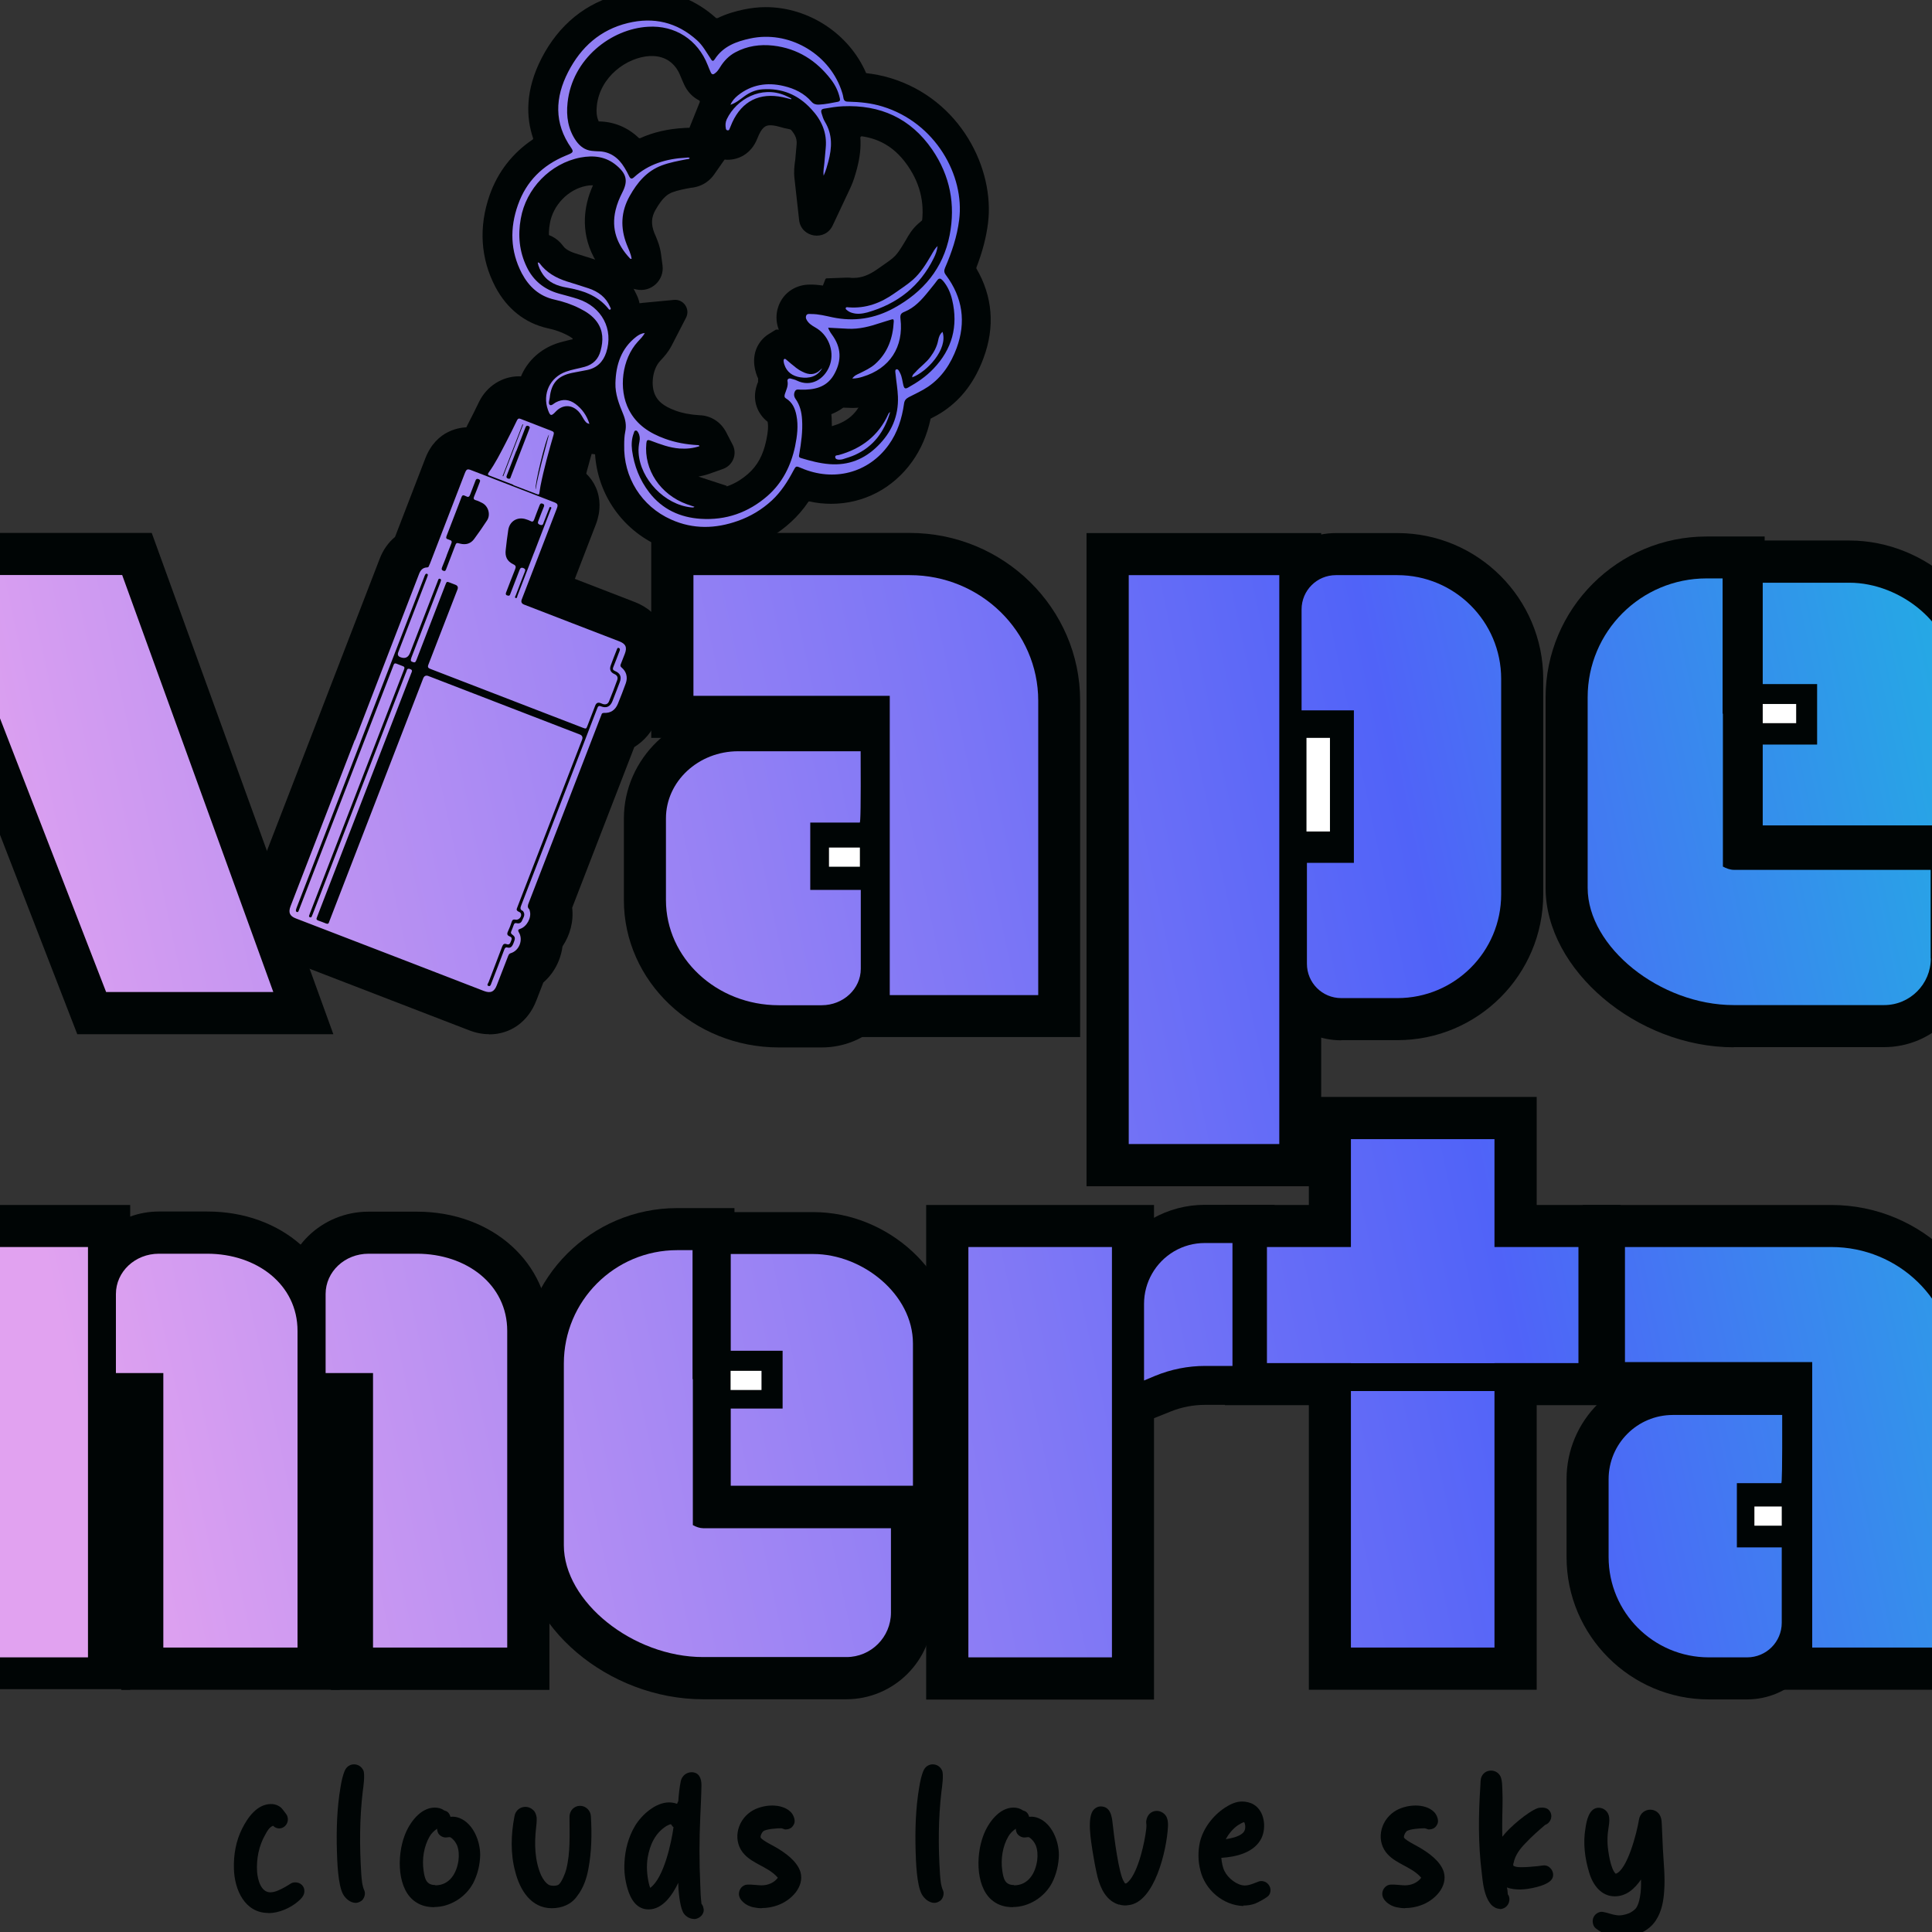 <?xml version="1.0" encoding="UTF-8"?>
<svg xmlns="http://www.w3.org/2000/svg" xmlns:xlink="http://www.w3.org/1999/xlink" id="Layer_1" data-name="Layer 1" viewBox="100 50 130 130">
  <rect x="100" y="50" width="130" height="130" fill="#333333" stroke="none"/>
  <defs>
    <style> .cls-1 { fill: url(#linear-gradient-2); } .cls-2 { fill: #000505; } .cls-3 { fill: #fff; } .cls-4 { fill: url(#linear-gradient-17); } .cls-5 { fill: url(#linear-gradient-15); } .cls-6 { fill: url(#linear-gradient-18); } .cls-7 { fill: url(#linear-gradient-28); } .cls-8 { fill: url(#linear-gradient-14); } .cls-9 { fill: url(#linear-gradient-20); } .cls-10 { fill: url(#linear-gradient-6); } .cls-11 { fill: url(#linear-gradient-11); } .cls-12 { fill: url(#linear-gradient-10); } .cls-13 { fill: url(#linear-gradient-16); } .cls-14 { fill: url(#linear-gradient-21); } .cls-15 { fill: url(#linear-gradient-25); } .cls-16 { fill: url(#linear-gradient-5); } .cls-17 { fill: url(#linear-gradient-7); } .cls-18 { fill: url(#linear-gradient-24); } .cls-19 { fill: url(#linear-gradient-9); } .cls-20 { fill: url(#linear-gradient-22); } .cls-21 { fill: url(#linear-gradient-3); } .cls-22 { fill: url(#linear-gradient); } .cls-23 { fill: url(#linear-gradient-27); } .cls-24 { fill: url(#linear-gradient-23); } .cls-25 { fill: url(#linear-gradient-19); } .cls-26 { fill: url(#linear-gradient-4); } .cls-27 { fill: url(#linear-gradient-8); } .cls-28 { fill: url(#linear-gradient-12); } .cls-29 { fill: url(#linear-gradient-13); } .cls-30 { fill: url(#linear-gradient-26); } </style>
    <linearGradient id="linear-gradient" x1="97.05" y1="106.6" x2="230.95" y2="78.31" gradientUnits="userSpaceOnUse">
      <stop offset="0" stop-color="#e1a2f0"></stop>
      <stop offset=".7" stop-color="#5063f8"></stop>
      <stop offset="1" stop-color="#21afe3"></stop>
    </linearGradient>
    <linearGradient id="linear-gradient-2" x1="93.46" y1="89.61" x2="227.36" y2="61.32" xlink:href="#linear-gradient"></linearGradient>
    <linearGradient id="linear-gradient-3" x1="91.4" y1="79.84" x2="225.29" y2="51.55" xlink:href="#linear-gradient"></linearGradient>
    <linearGradient id="linear-gradient-4" x1="92.12" y1="83.28" x2="226.02" y2="54.99" xlink:href="#linear-gradient"></linearGradient>
    <linearGradient id="linear-gradient-5" x1="91.28" y1="79.27" x2="225.17" y2="50.97" xlink:href="#linear-gradient"></linearGradient>
    <linearGradient id="linear-gradient-6" x1="89.39" y1="70.33" x2="223.28" y2="42.03" xlink:href="#linear-gradient"></linearGradient>
    <linearGradient id="linear-gradient-7" x1="93.03" y1="87.58" x2="226.93" y2="59.28" xlink:href="#linear-gradient"></linearGradient>
    <linearGradient id="linear-gradient-8" x1="94.15" y1="92.86" x2="228.04" y2="64.57" xlink:href="#linear-gradient"></linearGradient>
    <linearGradient id="linear-gradient-9" x1="93.22" y1="88.48" x2="227.12" y2="60.18" xlink:href="#linear-gradient"></linearGradient>
    <linearGradient id="linear-gradient-10" x1="96.71" y1="104.97" x2="230.6" y2="76.67" xlink:href="#linear-gradient"></linearGradient>
    <linearGradient id="linear-gradient-11" x1="101.66" y1="128.4" x2="235.55" y2="100.11" xlink:href="#linear-gradient"></linearGradient>
    <linearGradient id="linear-gradient-12" x1="100.66" y1="123.66" x2="234.55" y2="95.36" xlink:href="#linear-gradient"></linearGradient>
    <linearGradient id="linear-gradient-13" x1="100.89" y1="124.77" x2="234.79" y2="96.48" xlink:href="#linear-gradient"></linearGradient>
    <linearGradient id="linear-gradient-14" x1="98.91" y1="115.37" x2="232.78" y2="87.08" xlink:href="#linear-gradient"></linearGradient>
    <linearGradient id="linear-gradient-15" x1="98.04" y1="120.58" x2="237.56" y2="91.09" xlink:href="#linear-gradient"></linearGradient>
    <linearGradient id="linear-gradient-16" x1="106.12" y1="149.53" x2="240.02" y2="121.23" xlink:href="#linear-gradient"></linearGradient>
    <linearGradient id="linear-gradient-17" x1="106.73" y1="152.38" x2="240.62" y2="124.09" xlink:href="#linear-gradient"></linearGradient>
    <linearGradient id="linear-gradient-18" x1="107.7" y1="156.97" x2="241.59" y2="128.68" xlink:href="#linear-gradient"></linearGradient>
    <linearGradient id="linear-gradient-19" x1="106.74" y1="152.44" x2="240.63" y2="124.15" xlink:href="#linear-gradient"></linearGradient>
    <linearGradient id="linear-gradient-20" x1="107.58" y1="156.44" x2="241.48" y2="128.15" xlink:href="#linear-gradient"></linearGradient>
    <linearGradient id="linear-gradient-21" x1="106.85" y1="152.97" x2="240.74" y2="124.67" xlink:href="#linear-gradient"></linearGradient>
    <linearGradient id="linear-gradient-22" x1="110.5" y1="170.24" x2="244.4" y2="141.95" xlink:href="#linear-gradient"></linearGradient>
    <linearGradient id="linear-gradient-23" x1="108.49" y1="160.71" x2="242.38" y2="132.41" xlink:href="#linear-gradient"></linearGradient>
    <linearGradient id="linear-gradient-24" x1="105.54" y1="146.77" x2="239.44" y2="118.48" xlink:href="#linear-gradient"></linearGradient>
    <linearGradient id="linear-gradient-25" x1="110.57" y1="170.59" x2="244.47" y2="142.3" xlink:href="#linear-gradient"></linearGradient>
    <linearGradient id="linear-gradient-26" x1="107.32" y1="176.11" x2="247.08" y2="146.57" xlink:href="#linear-gradient"></linearGradient>
    <linearGradient id="linear-gradient-27" x1="107.12" y1="153.56" x2="241.02" y2="125.26" xlink:href="#linear-gradient"></linearGradient>
    <linearGradient id="linear-gradient-28" x1="100.38" y1="122.34" x2="234.27" y2="94.05" xlink:href="#linear-gradient"></linearGradient>
  </defs>
  <g>
    <path class="cls-2" d="M132.92,119.59c-.45,0-.91-.09-1.37-.27l-12.65-4.88c-1.87-.73-2.71-2.61-1.98-4.49,0,0,7.55-19.54,8.62-22.33,.23-.61,.59-1.12,1.04-1.49l2.04-5.29c.75-1.94,2.39-2.09,2.88-2.09,.54,0,.98,.14,1.26,.25l5.51,2.13c1.75,.68,2.5,2.38,1.83,4.14l-1.42,3.68,4.01,1.55c1.75,.67,2.59,2.29,2.16,4.03,.24,.77,.22,1.61-.07,2.42-.18,.51-.38,1.01-.58,1.51-.32,.78-.86,1.4-1.52,1.81l-4.18,10.81c.11,.91-.14,1.84-.65,2.6-.04,.31-.12,.62-.23,.91-.23,.6-.6,1.12-1.06,1.52l-.47,1.21c-.55,1.43-1.74,2.28-3.17,2.28h0Z"></path>
    <path class="cls-2" d="M136.23,86.1c-.57,0-.99-.16-1.21-.25l-3.07-1.18c-1.23-.47-1.67-1.41-1.83-1.92-.26-.88-.1-1.82,.45-2.59,.29-.4,.55-.91,.83-1.45l.1-.2c.26-.49,.5-.99,.74-1.48,.52-1.05,1.55-1.71,2.69-1.71,.39,0,.78,.08,1.15,.23,.67,.26,1.36,.53,2.04,.79,1.51,.57,2.29,2.12,1.84,3.68-.32,1.11-.62,2.16-.83,3.21-.01,.05-.02,.1-.02,.15-.22,1.87-1.66,2.72-2.9,2.72h0Z"></path>
    <polygon class="cls-2" points="105.2 119.59 92.13 85.86 110.21 85.86 122.43 119.59 105.2 119.59"></polygon>
    <path class="cls-2" d="M216.66,120.47c-6.51,0-12.66-5.21-12.66-10.72v-12.82c0-5.97,4.86-10.83,10.83-10.83h3.91v9.1l.02,2.83v7.67h13.98v8.79c0,3.29-2.68,5.97-5.97,5.97h-10.12Z"></path>
    <path class="cls-2" d="M215.77,108.38v-22.01h8.67c5.25,0,9.86,4.27,9.86,9.14v12.86h-18.52Z"></path>
    <rect class="cls-2" x="173.11" y="85.87" width="15.79" height="43.95"></rect>
    <path class="cls-2" d="M157.03,119.79v-20.14h-13.21v-13.79h17.39c6.32,0,11.47,5.06,11.47,11.28v22.64h-15.65Z"></path>
    <path class="cls-2" d="M152.41,120.48c-5.75,0-10.43-4.45-10.43-9.91v-5.49c0-4.06,3.45-7.36,7.69-7.36h10.45v2.82c.02,1.92,.02,3.14,0,3.88,0,.54-.03,1.73-.61,2.63h1.25v8.15c0,2.91-2.45,5.28-5.46,5.28h-2.89Z"></path>
    <path class="cls-2" d="M122.87,139.55v24.15h-14.71v-18.47h-3.19v-8.16c0-2.4,1.58-4.45,3.79-5.21,.6-.22,1.26-.34,1.94-.34h3.25c2.5,0,4.69,.83,6.28,2.23,1.65,1.43,2.64,3.47,2.64,5.8Z"></path>
    <path class="cls-2" d="M122.27,163.7v-18.47h-3.19v-8.15c0-3.06,2.57-5.55,5.72-5.55h3.25c5.08,0,8.92,3.45,8.92,8.03v24.15h-14.71Z"></path>
    <path class="cls-2" d="M147.31,164.34c-6.39,0-12.21-4.94-12.21-10.36v-12.23c0-5.77,4.69-10.46,10.46-10.46h3.86v8.68l.02,2.83v7.19h13.33v8.52c0,3.21-2.61,5.83-5.83,5.83h-9.65Z"></path>
    <path class="cls-2" d="M146.33,152.81v-21.25h8.4c5.08,0,9.53,4.14,9.53,8.85v12.4h-17.93Z"></path>
    <polygon class="cls-2" points="182.42 144.55 182.42 131.08 188.07 131.08 188.07 123.81 203.4 123.81 203.4 131.08 209.05 131.08 209.05 144.55 182.42 144.55"></polygon>
    <rect class="cls-2" x="188.07" y="140.77" width="15.33" height="22.93"></rect>
    <rect class="cls-2" x="162.32" y="131.08" width="15.33" height="33.28"></rect>
    <polygon class="cls-2" points="108.76 131.08 108.76 163.7 108.16 163.7 108.16 163.66 93.43 163.66 93.43 131.08 108.76 131.08"></polygon>
    <path class="cls-2" d="M219.1,163.7v-19.21h-12.6v-13.41h16.72c6.1,0,11.07,4.89,11.07,10.89v21.73h-15.19Z"></path>
    <path class="cls-2" d="M214.99,164.35c-5.28,0-9.58-4.3-9.58-9.58v-5.24c0-3.94,3.21-7.15,7.15-7.15h9.6v2.82c.02,1.83,.02,3,0,3.7-.02,.99-.18,1.78-.5,2.38h1.06v7.9c0,2.85-2.32,5.17-5.17,5.17h-2.57Z"></path>
    <path class="cls-2" d="M174.14,137.76c0-2.36,1.31-4.57,3.42-5.77,1.06-.6,2.27-.92,3.5-.92h4.7v13.46h-4.68c-.79,0-1.56,.15-2.29,.44l-4.66,1.86v-9.07Z"></path>
    <path class="cls-2" d="M190.25,120c-2.84,0-5.15-2.31-5.15-5.15v-9.62h3.16v-4.59h-3.52v-9.62c0-2.84,2.31-5.15,5.15-5.15h4.14c5.41,0,9.81,4.4,9.81,9.81v14.5c0,5.41-4.4,9.81-9.81,9.81h-3.78Z"></path>
    <g>
      <path class="cls-2" d="M147.44,87.41c-1.06,0-2.1-.22-3.08-.66-2.5-1.11-4.14-3.49-4.32-6.18l-.66-.09c-.56-.08-1.05-.33-1.44-.76-.24,.11-.52,.18-.85,.18-.56,0-1.58-.21-2.1-1.66-.36-1.02-.32-2.1,.13-3.06,.45-.96,1.26-1.68,2.28-2.05,.32-.11,.65-.19,.98-.27,.05-.01,.1-.02,.15-.03,0-.03,0-.05,0-.05-.03-.02-.14-.12-.42-.26-.36-.18-.77-.33-1.25-.43-1.53-.34-2.75-1.31-3.53-2.79-1-1.91-1.13-4.04-.38-6.18,.55-1.56,1.54-2.82,2.89-3.73,.03-.02,.04-.06,.03-.09-.48-1.42-.53-3.24,.57-5.38,1.16-2.26,3-3.75,5.31-4.31,.61-.15,1.22-.22,1.81-.22,1.72,0,3.27,.61,4.63,1.83h.09c.62-.3,1.24-.47,1.76-.58,.48-.1,.98-.16,1.48-.16,2.9,0,5.62,1.8,6.76,4.44,.51,.06,1.08,.16,1.66,.34,4.68,1.43,7,6.09,6.54,9.76-.12,.95-.37,1.92-.78,2.98,0,.02,0,.05,0,.07,1.09,1.86,1.26,3.93,.48,6.02-.58,1.57-1.45,2.73-2.66,3.56-.31,.21-.62,.38-.9,.52-.24,1.11-.65,2.06-1.25,2.9-1.29,1.8-3.27,2.83-5.44,2.83-.49,0-.98-.05-1.46-.16-.03,0-.07,0-.08,.03-.35,.52-.72,.94-1.14,1.33-.85,.79-1.86,1.4-2.98,1.79-.97,.34-1.94,.52-2.87,.52Zm1.43-4.69s.04,0,.06,0c.5-.17,.96-.45,1.4-.83,.63-.55,1.02-1.26,1.23-2.26,.12-.56,.15-.94,.09-1.25-.64-.5-1.08-1.4-.72-2.47,.02-.07,.05-.14,.08-.21-.02-.52,.15-1.02,.48-1.43,.41-.49,1.01-.78,1.66-.78h.3c-.2-.14-.42-.33-.62-.58-.88-1.1-.55-2.13-.36-2.52,.36-.76,1.13-1.24,2.01-1.24h.18c.63,.02,1.18,.14,1.67,.24l.11,.02c.29,.06,.58,.09,.86,.09,.65,0,1.27-.17,1.9-.52,1.58-.87,2.46-2,2.76-3.56,.31-1.56,.02-2.95-.86-4.24-.8-1.17-1.8-1.82-3.11-2.01-.05,0-.1,.04-.1,.09,.05,.65-.03,1.35-.23,2.1-.11,.4-.22,.81-.44,1.28l-1.19,2.53c-.51,1.09-2.13,.82-2.26-.37l-.31-2.78c-.06-.49,0-.88,.03-1.13l.02-.13,.09-1.02c.03-.33-.03-.64-.45-1.09-.45-.49-.9-.7-1.49-.7-.06,0-.13,0-.2,0-.02,0-.07,0-.18,.09-.39,.29-.84,.63-1.46,.85l-1.67,.58,.91,.83-1,1.43c-.21,.31-.7,.83-1.59,.91-.45,.08-.88,.17-1.23,.3-.29,.11-.65,.33-1.13,1.18-.29,.5-.31,.97-.08,1.56l.07,.16c.13,.31,.31,.73,.38,1.27l.1,.75c.13,1-.77,1.83-1.75,1.62l-.69-.15c-.56-.09-.94-.37-1.15-.59-1.78-1.89-1.79-3.81-1.49-5.1,.09-.39,.22-.77,.4-1.17-.03,0-.06,0-.1,0-.1,0-.22,.01-.36,.04-1.2,.23-2.23,1.29-2.44,2.52-.14,.77-.06,1.42,.23,2.04,.19,.39,.46,.62,.91,.74l.37,.1c.34,.09,.67,.19,1.01,.29,1.32,.43,2.32,1.3,2.89,2.38,.24-.1,.51-.17,.83-.2l2.11-.2c.65-.06,1.11,.62,.81,1.2l-.97,1.88c-.24,.46-.53,.77-.72,.97l-.07,.08c-.5,.55-.64,1.66-.29,2.33,.16,.3,.44,.66,1.34,.99,.46,.17,.98,.27,1.61,.31,.77,.02,1.44,.45,1.8,1.14l.44,.85c.32,.62,.02,1.38-.64,1.62l-.9,.32c-.25,.09-.5,.15-.76,.2,.07,.02,1.66,.55,1.9,.62Zm7.29-3.46c.58,0,1.05-.2,1.51-.66,.41-.41,.64-.82,.73-1.29-.29,.08-.62,.14-1.01,.14l-.65-.02c-.23,.17-.5,.32-.8,.44,0,.08,.02,.17,.02,.26,.02,.39,.02,.76,0,1.12,0,0,.15,0,.21,0Zm-15.85-21.09c1.02,.02,1.94,.41,2.67,1.11,.02,.02,.06,.03,.09,.02,.88-.4,1.87-.63,2.99-.69,.02,0,.13-.01,.23-.01,.03,0,.06,0,.1,0l.7-1.74s0-.08-.04-.1c-.44-.22-.8-.59-1.02-1.08-.09-.19-.17-.39-.25-.58-.34-.86-1.02-1.33-1.91-1.33h-.15c-1.55,.09-3.35,1.39-3.56,3.34-.06,.55,.03,.87,.14,1.08Z"></path>
      <path class="cls-2" d="M157.77,73.09c-.36,0-.71-.05-1.04-.16-.38-.12-.69-.29-.97-.52-.86-.63-.98-1.68-.69-2.42l.47-1.21s.04-.05,.08-.05l1.38-.05c.1,0,.2,0,.31,.02,.05,0,.09,0,.13,0,.53,0,1.03-.19,1.6-.59l.37-.26c.26-.18,.51-.35,.7-.52,.3-.26,.54-.67,.84-1.17,.19-.34,.43-.76,.86-1.13l3.62-3.1c.06-.05,.15,0,.14,.07l-.49,4.74c-.05,.5-.2,.97-.45,1.5-1.17,2.38-3.09,3.95-5.71,4.68-.4,.11-.77,.17-1.14,.17Z"></path>
      <path class="cls-2" d="M141.03,72.84c-.38,0-1.09-.11-1.66-.83-.23-.28-.59-.51-1.58-.68-.49-.08-1.97-.34-2.92-1.75-.34-.51-.55-1.02-.65-1.57l-.29-1.72s.02-.09,.06-.1l1.93-.5h.29c.67,0,1.28,.31,1.68,.86,.1,.14,.3,.33,.83,.5l.57,.18c.32,.1,.65,.2,.97,.31,1.51,.53,2.23,1.52,2.57,2.28,.56,1.12,.07,2.2-.72,2.7l-.49,.31h-.61Z"></path>
      <path class="cls-2" d="M148.89,60.75c-.98-.08-1.83-.78-2.01-1.75-.12-.64-.04-1.27,.22-1.82,.86-1.81,2.67-2.97,4.6-2.97,.65,0,1.29,.13,1.89,.39,.12,.05,.25,.11,.38,.18l1.69,.8s.06,.07,.04,.11l-1.19,3.24s-.06,.06-.1,.05l-1.68-.37-.21-.06c-.09-.02-.18-.05-.27-.07-.14-.03-.28-.05-.39-.05-.21,0-.5,0-.79,.63-.04,.09-.08,.19-.12,.28-.42,1.05-1.29,1.41-1.98,1.41h-.09Z"></path>
      <path class="cls-2" d="M154.18,77.4c-.2,0-.41-.02-.62-.05-1.32-.2-2.3-1.02-2.69-2.25-.05-.17-.09-.34-.11-.51-.13-1.05,.42-1.78,.98-2.12l.47-.29h.59c.37-.01,.92,.09,1.44,.57l.15,.12c.13,.11,.25,.22,.38,.32,.04,.03,.08,.05,.11,.07-.01,0-.13-.06-.33-.06-.16,0-.3,.03-.43,.08l2.83,2.48s.04,.08,.02,.12c-.62,.98-1.61,1.52-2.79,1.52Z"></path>
      <path class="cls-2" d="M156.47,82.91c-1.19,0-2.14-.84-2.24-1.98-.09-.94,.5-2.04,1.77-2.26,.98-.29,1.59-.79,1.97-1.63l.06-.14,.12-.2c.23-.31,.41-.45,.48-.51l4.6-3.55c.07-.05,.16,.01,.13,.09l-1.56,5.54c-.58,1.98-1.74,3.38-3.46,4.15-.26,.12-.54,.21-.82,.3l-.19,.06c-.27,.09-.56,.13-.85,.13h-.02Z"></path>
      <path class="cls-2" d="M159.4,75.51c-.03-.47,.08-1.17,.73-1.81,.14-.16,.33-.34,.53-.52,.14-.13,.29-.26,.34-.34,.1-.14,.16-.25,.17-.33,.05-.27,.22-1.12,1.03-1.74l2.11-1.63s.11-.02,.13,.04l.85,2.53c.79,2.38-1.39,4.88-3.24,5.55l-2.39,.87c-.05,.02-.11-.02-.11-.08l-.15-2.55Z"></path>
    </g>
  </g>
  <g>
    <g>
      <path class="cls-22" d="M123.89,99.79c1.44-3.72,2.87-7.43,4.3-11.15,.1-.27,.25-.45,.55-.46,.06,0,.1-.03,.12-.09,.02-.05,.04-.11,.07-.16,.78-2.02,1.56-4.05,2.34-6.07,.12-.3,.17-.33,.47-.21,1.84,.71,3.67,1.42,5.51,2.13,.29,.11,.32,.18,.2,.48-.78,2.02-1.56,4.05-2.34,6.07q-.1,.25,.15,.35c2.13,.82,4.26,1.65,6.4,2.47,.45,.17,.55,.41,.38,.85-.09,.23-.18,.46-.27,.69-.04,.09-.03,.16,.06,.23,.32,.27,.42,.65,.28,1.05-.17,.47-.35,.94-.54,1.4-.17,.4-.47,.62-.92,.6-.1,0-.16,.03-.18,.12,0,.03-.02,.05-.03,.08-1.62,4.2-3.24,8.4-4.87,12.6-.06,.15-.09,.28,.03,.4,.03,.03,.04,.08,.05,.13,.13,.45-.21,1.06-.65,1.2-.14,.04-.16,.11-.09,.23,.31,.51,.03,1.24-.55,1.41-.1,.03-.13,.1-.17,.19-.25,.65-.5,1.3-.76,1.96-.17,.45-.42,.56-.87,.39-4.22-1.63-8.43-3.26-12.65-4.88-.42-.16-.52-.4-.36-.82,1.44-3.73,2.88-7.46,4.32-11.18Zm.37,.14c-1.42,3.68-2.84,7.36-4.26,11.04-.03,.08-.06,.15-.08,.23-.02,.07-.02,.15,.07,.17,.08,.02,.09-.05,.11-.1,.02-.03,.03-.07,.04-.1,2.1-5.43,4.19-10.85,6.29-16.28,.02-.05,.04-.11,.06-.16,.03-.08,.08-.11,.17-.08,.15,.06,.31,.12,.46,.18,.09,.03,.11,.09,.08,.18-.02,.05-.04,.11-.06,.16-2.09,5.42-4.19,10.84-6.28,16.27-.02,.05-.04,.11-.06,.17-.02,.05,0,.09,.05,.11,.05,.02,.1,.01,.12-.04,.03-.06,.06-.13,.08-.19,2.08-5.39,4.16-10.78,6.24-16.17,.03-.07,.06-.14,.08-.21,.04-.13,.12-.13,.23-.09,.11,.04,.15,.1,.1,.21-.03,.06-.05,.13-.08,.2-2.08,5.38-4.16,10.77-6.24,16.15-.02,.05-.04,.11-.06,.16-.05,.1-.02,.16,.09,.2,.18,.06,.35,.13,.53,.2,.11,.04,.17,.02,.2-.09,.02-.06,.04-.11,.06-.16,2.09-5.41,4.18-10.82,6.27-16.23q.1-.27,.36-.17c3.39,1.31,6.79,2.62,10.18,3.93q.26,.1,.15,.37c-1.43,3.7-2.86,7.4-4.29,11.1-.03,.07-.05,.14-.08,.21-.05,.1-.03,.17,.08,.23,.08,.04,.17,.07,.19,.17,.05,.2-.17,.43-.37,.38-.14-.03-.22,.01-.26,.15-.07,.22-.15,.43-.25,.64-.08,.17-.06,.27,.12,.34,.2,.08,.12,.22,.07,.35-.05,.14-.12,.23-.28,.17-.16-.06-.24,0-.3,.16-.3,.8-.61,1.59-.91,2.39-.03,.08-.15,.21-.02,.26,.14,.06,.17-.1,.21-.2,.29-.74,.58-1.49,.86-2.24,.04-.11,.09-.18,.23-.14,.16,.04,.27-.04,.34-.18,.04-.08,.07-.16,.1-.25,.08-.22,.05-.32-.14-.45-.08-.06-.1-.12-.06-.21,.06-.15,.12-.29,.17-.44,.03-.1,.09-.14,.2-.11,.16,.04,.29-.02,.35-.16,.08-.2,.25-.39,.09-.63,0-.01-.02-.03-.04-.04-.21-.09-.15-.23-.09-.39,1.06-2.75,2.12-5.49,3.18-8.24,.64-1.66,1.28-3.32,1.92-4.98,.05-.13,.09-.22,.26-.15,.37,.14,.62,.02,.77-.35,.16-.42,.33-.84,.49-1.27,.14-.37,.04-.61-.32-.76-.14-.06-.17-.13-.11-.27,.15-.36,.28-.72,.42-1.08,.03-.08,.04-.16-.05-.2-.1-.04-.11,.06-.14,.12-.14,.34-.27,.69-.4,1.04q-.16,.41,.23,.59c.19,.08,.27,.22,.2,.41-.17,.48-.36,.96-.55,1.43-.08,.19-.23,.24-.42,.18-.05-.02-.1-.04-.15-.06q-.26-.1-.36,.17c-.17,.45-.35,.9-.52,1.35-.08,.22-.1,.22-.31,.14-3.42-1.32-6.84-2.64-10.26-3.96-.16-.06-.2-.13-.13-.3,.31-.79,.62-1.59,.92-2.38,.34-.89,.69-1.78,1.03-2.66q.09-.23-.13-.32c-.12-.05-.24-.09-.36-.14-.23-.09-.23-.09-.32,.14-.64,1.66-1.28,3.32-1.92,4.98-.02,.05-.04,.11-.07,.16-.03,.07-.08,.09-.16,.07-.19-.05-.21-.1-.14-.31,.64-1.66,1.28-3.32,1.92-4.98,.02-.05,.04-.11,.06-.17,.02-.06,.03-.12-.04-.15-.08-.04-.12,.02-.14,.08-.02,.05-.04,.11-.06,.16-.61,1.58-1.22,3.16-1.83,4.74q-.18,.47-.65,.29-.24-.09-.14-.34c.64-1.66,1.28-3.32,1.92-4.98,.02-.05,.04-.11,.06-.17,.02-.05,.01-.09-.04-.12-.05-.02-.1,0-.12,.04-.04,.07-.07,.14-.09,.21-1.43,3.69-2.85,7.39-4.28,11.08Zm11.67-12.72c.37-.97,.75-1.94,1.12-2.91,.02-.06,.1-.15,0-.18-.09-.03-.09,.08-.12,.14-.12,.29-.22,.58-.34,.87-.04,.11-.05,.26-.26,.18-.2-.08-.13-.18-.09-.3,.11-.29,.22-.58,.34-.87,.04-.1,.08-.19-.07-.25-.15-.05-.17,.04-.21,.13-.12,.31-.24,.61-.35,.92-.05,.14-.11,.2-.25,.12-.1-.05-.21-.09-.31-.12-.57-.19-1.1,.13-1.19,.72-.07,.44-.12,.88-.17,1.33-.06,.46,.09,.78,.51,.98,.19,.09,.18,.18,.12,.34-.21,.51-.4,1.03-.6,1.54-.06,.15-.01,.21,.13,.23,.12,.02,.13-.07,.16-.15,.2-.53,.41-1.05,.61-1.58,.05-.12,.1-.18,.25-.13,.15,.06,.15,.13,.1,.26-.2,.52-.41,1.04-.6,1.56-.02,.06-.11,.16-.01,.2,.09,.03,.1-.09,.12-.16,.37-.96,.74-1.92,1.11-2.88Zm-5.87,.16c-.1,.26-.2,.53-.31,.79-.04,.1-.06,.19,.07,.24,.14,.06,.17-.02,.21-.13,.19-.5,.39-1.01,.58-1.51,.09-.24,.1-.25,.35-.18,.39,.1,.72,0,.95-.32,.3-.41,.59-.82,.86-1.24,.26-.39,.09-.97-.33-1.18-.14-.07-.27-.14-.42-.18-.17-.05-.17-.13-.11-.27,.13-.3,.24-.61,.36-.92,.04-.09,.07-.17-.06-.23-.13-.05-.18,0-.22,.11-.11,.31-.24,.61-.35,.92-.06,.16-.13,.21-.28,.12-.03-.01-.06-.02-.08-.03-.12-.07-.19-.02-.23,.1-.11,.3-.23,.59-.34,.89-.22,.57-.44,1.14-.66,1.71-.05,.13-.03,.2,.1,.23,.03,0,.06,.03,.1,.04,.16,.04,.17,.13,.11,.26-.11,.26-.2,.53-.31,.79Z"></path>
      <path class="cls-1" d="M134.54,82.62c-.53-.2-1.05-.41-1.58-.61-.11-.04-.17-.08-.08-.21,.45-.62,.79-1.31,1.14-1.98,.27-.51,.52-1.03,.77-1.54,.06-.12,.13-.14,.25-.09,.69,.27,1.39,.54,2.09,.81,.13,.05,.16,.11,.12,.25-.33,1.14-.65,2.28-.88,3.44-.02,.12-.04,.24-.06,.37-.03,.25-.03,.25-.26,.16-.5-.19-1.01-.39-1.51-.58Zm.19-2.26c-.21,.54-.41,1.07-.62,1.61-.05,.12-.05,.2,.1,.24,.14,.03,.14-.08,.17-.15,.41-1.05,.81-2.1,1.22-3.15,.01-.03,.02-.07,.04-.1,.02-.07-.01-.11-.07-.14-.13-.06-.18,0-.22,.11-.2,.53-.4,1.05-.61,1.58Zm.47-1.79s-.03-.01-.04-.02l-1.34,3.48s.03,.01,.04,.02c.45-1.16,.9-2.32,1.34-3.48Zm1.74,.67c-.2,.2-.99,3.45-.9,3.7,.23-1.28,.59-2.48,.9-3.7Z"></path>
    </g>
    <g>
      <path class="cls-21" d="M143.4,72.38c-.13,.26-.32,.43-.49,.62-1.05,1.15-1.32,3.17-.59,4.58,.52,1.01,1.4,1.57,2.42,1.94,.71,.26,1.45,.39,2.2,.43,.04,0,.09-.01,.13,.07-.44,.15-.88,.19-1.34,.16-.68-.05-1.31-.29-1.95-.53-.23-.09-.27-.02-.29,.19-.17,1.77,.94,3.44,2.73,4.09,.16,.06,.33,.11,.51,.17-.07,.07-.15,.04-.22,.04-1.77-.17-3.43-1.89-3.54-3.67-.02-.26,.01-.52,.06-.77,.04-.21,.02-.41-.09-.6-.04-.06-.07-.13-.15-.13-.1,0-.12,.08-.14,.16-.15,.38-.17,.77-.12,1.17,.14,1.04,.51,2,1.16,2.84,.88,1.14,2.08,1.68,3.46,1.77,1.7,.11,3.2-.42,4.48-1.53,1.02-.89,1.59-2.04,1.87-3.35,.14-.69,.23-1.38,.09-2.08-.09-.46-.27-.88-.7-1.14-.13-.08-.11-.17-.08-.29,.09-.28,.24-.54,.18-.87-.03-.13,.08-.22,.24-.17,.12,.04,.26,.06,.37,.12,.99,.49,1.85-.11,2.19-.91,.39-.9,.04-2.02-.79-2.57-.22-.14-.46-.25-.63-.46-.1-.13-.19-.27-.12-.43,.06-.14,.23-.1,.35-.1,.48,0,.94,.12,1.41,.22,1.47,.31,2.84,.09,4.14-.62,1.97-1.08,3.31-2.66,3.75-4.91,.4-2.06,.03-3.99-1.17-5.75-1.46-2.12-3.5-3.03-6.02-2.92-.42,.02-.84,.09-1.25,.16-.19,.03-.24,.12-.18,.31,.06,.2,.12,.4,.23,.58,.52,.86,.47,1.75,.23,2.66-.08,.3-.16,.61-.32,.96-.04-.34,.03-.6,.05-.86,.03-.34,.06-.67,.09-1,.1-1.02-.27-1.87-.97-2.62-.9-.98-1.99-1.42-3.29-1.33-.46,.03-.86,.21-1.23,.48-.28,.21-.56,.44-.92,.56,.11-.26,.29-.46,.5-.63,.91-.73,1.96-.9,3.09-.63,.72,.17,1.37,.48,1.87,1.06,.13,.15,.3,.2,.49,.19,.43-.02,.85-.11,1.27-.19,.15-.03,.17-.11,.14-.24-.1-.46-.3-.87-.58-1.24-.99-1.3-2.27-2.11-3.9-2.3-.89-.1-1.75,.02-2.55,.45-.43,.23-.76,.57-1.02,.99-.1,.16-.2,.32-.36,.43-.11,.09-.2,.08-.27-.06-.07-.17-.15-.33-.21-.5-.67-1.71-2.2-2.69-4.01-2.58-2.49,.14-5.11,2.16-5.42,5.11-.1,.91,.03,1.8,.58,2.58,.26,.36,.59,.61,1.04,.66,.14,.01,.27,.03,.41,.03,.81,0,1.39,.42,1.8,1.1,.11,.18,.21,.36,.3,.55,.09,.2,.18,.25,.35,.09,.98-.89,2.18-1.24,3.49-1.31,.08,0,.17-.04,.25,.03-.06,.09-.16,.06-.23,.08-.56,.11-1.11,.21-1.65,.41-1.01,.38-1.65,1.15-2.16,2.06-.59,1.05-.64,2.13-.2,3.26,.12,.31,.28,.61,.33,.97-.05-.01-.09,0-.1-.02-.88-.93-1.28-1.99-.98-3.26,.1-.42,.26-.81,.46-1.2,.39-.77,.28-1.24-.4-1.81-.72-.61-1.55-.69-2.42-.53-2.03,.39-3.67,2.09-4.02,4.12-.2,1.12-.1,2.2,.4,3.24,.44,.92,1.17,1.51,2.15,1.79,.43,.12,.87,.23,1.3,.37,1.61,.53,2.41,2.04,1.9,3.6-.21,.63-.63,1.05-1.3,1.18-.33,.07-.66,.12-.99,.19-.97,.2-1.41,.69-1.51,1.68-.02,.16-.11,.38,0,.47,.11,.09,.27-.09,.4-.16,.47-.25,.91-.21,1.33,.1,.45,.34,.76,.77,.94,1.34-.2-.03-.28-.16-.36-.28-.12-.19-.22-.4-.38-.56-.47-.48-1.08-.46-1.53,.02-.3,.32-.37,.3-.52-.12-.39-1.08,.14-2.19,1.21-2.57,.41-.15,.85-.21,1.27-.33,.56-.16,.91-.51,1.06-1.07,.19-.69,.19-1.35-.25-1.96-.29-.4-.7-.67-1.14-.89-.55-.28-1.12-.47-1.71-.6-1.03-.23-1.72-.87-2.2-1.77-.78-1.5-.81-3.05-.26-4.6,.56-1.59,1.66-2.67,3.2-3.31,.09-.04,.18-.07,.26-.11,.25-.11,.28-.19,.13-.41-1.18-1.68-1.09-3.41-.21-5.12,.86-1.67,2.16-2.84,4.02-3.29,1.73-.42,3.3-.06,4.65,1.16,.38,.34,.62,.79,.9,1.21,.07,.11,.15,.29,.29,.07,.56-.87,1.45-1.2,2.39-1.4,2.54-.55,5.22,.95,6.11,3.41,.07,.19,.13,.38,.16,.58,.03,.19,.12,.26,.31,.26,.79,.02,1.56,.09,2.33,.33,3.55,1.09,5.53,4.64,5.15,7.62-.14,1.13-.5,2.19-.95,3.23-.08,.19-.07,.32,.06,.49,1.13,1.52,1.36,3.16,.72,4.91-.39,1.05-.98,1.96-1.92,2.6-.41,.28-.87,.48-1.31,.71-.18,.1-.28,.21-.31,.43-.14,1-.44,1.95-1.03,2.77-1.36,1.9-3.7,2.51-5.9,1.56-.33-.14-.34-.15-.51,.17-.39,.74-.83,1.43-1.45,2.01-.67,.62-1.44,1.08-2.29,1.38-1.49,.53-3,.58-4.49-.09-2-.89-3.22-2.85-3.16-5.03,0-.29,.01-.59,.07-.88,.09-.41,.02-.8-.14-1.19-.28-.67-.54-1.35-.52-2.08,.03-1.24,.39-2.34,1.4-3.12,.16-.12,.33-.23,.58-.25Zm12.32-.35c.07,.25,.23,.44,.36,.63,.58,.88,.51,1.76,0,2.61-.5,.81-1.31,.97-2.2,.95-.14,0-.3-.06-.39,.11-.09,.18-.07,.35,.04,.51,.3,.42,.41,.9,.44,1.4,.05,.78-.06,1.55-.19,2.32-.02,.11-.06,.21,.11,.26,.63,.19,1.27,.36,1.92,.41,1.28,.1,2.36-.33,3.26-1.23,.91-.9,1.4-1.99,1.35-3.31-.02-.51-.11-1.01-.16-1.52-.01-.11-.06-.29,.06-.32,.13-.03,.19,.15,.25,.26,.13,.26,.15,.55,.22,.83,.05,.18,.11,.25,.31,.14,.63-.35,1.22-.75,1.72-1.28,1.24-1.3,1.67-2.84,1.25-4.62-.11-.47-.3-.92-.63-1.3-.14-.15-.25-.2-.39,0-.18,.25-.38,.48-.57,.72-.45,.56-.93,1.1-1.62,1.38-.23,.09-.3,.19-.27,.46,.23,1.91-.72,3.36-2.54,3.91-.22,.07-.44,.12-.7,.12,.13-.2,.32-.27,.49-.35,.36-.18,.73-.35,1.03-.61,.86-.76,1.21-1.75,1.27-2.88,0-.13-.03-.18-.16-.13-.24,.08-.48,.14-.71,.22-.72,.24-1.44,.44-2.22,.4-.43-.02-.86-.05-1.32-.07Z"></path>
      <path class="cls-26" d="M163.09,66.54c-.03,.3-.13,.57-.26,.83-.93,1.89-2.45,3.08-4.46,3.65-.34,.09-.69,.14-1.04,.03-.11-.03-.21-.08-.3-.15-.06-.05-.15-.09-.12-.18,.03-.08,.12-.04,.19-.04,1.16,.09,2.16-.29,3.08-.94,.42-.3,.85-.57,1.24-.91,.53-.47,.89-1.06,1.24-1.66,.13-.22,.24-.45,.44-.62Z"></path>
      <path class="cls-16" d="M136.18,67.67c.08-.02,.1,.02,.13,.05,.46,.62,1.1,.98,1.81,1.21,.5,.16,1.01,.31,1.51,.48,.64,.22,1.15,.6,1.42,1.24,.02,.06,.09,.13,.01,.18-.06,.04-.11-.04-.14-.08-.73-.89-1.72-1.21-2.79-1.4-.63-.11-1.22-.33-1.61-.9-.16-.24-.29-.5-.34-.79Z"></path>
      <path class="cls-10" d="M153.23,56.68c-.19-.05-.37-.1-.56-.14-1.55-.33-2.74,.26-3.4,1.7-.06,.14-.12,.28-.18,.43-.02,.06-.05,.11-.12,.1-.08,0-.12-.05-.13-.13-.04-.21-.03-.41,.06-.61,.66-1.38,2.34-2.28,3.92-1.61,.15,.06,.29,.14,.43,.21,0,.02-.01,.04-.02,.05Z"></path>
      <path class="cls-17" d="M155.32,74.79c-.34,.56-.87,.69-1.46,.6-.52-.08-.92-.34-1.09-.88-.02-.06-.03-.12-.04-.18,0-.06-.02-.13,.04-.17,.06-.04,.11,.02,.16,.06,.21,.18,.42,.36,.64,.53,.13,.1,.27,.19,.42,.26,.44,.23,.86,.24,1.23-.14,.03-.04,.08-.06,.11-.09Z"></path>
      <path class="cls-27" d="M159.9,77.71c-.39,1.35-1.13,2.34-2.37,2.9-.26,.12-.55,.2-.82,.29-.07,.02-.15,.03-.23,.03-.13,0-.27-.03-.28-.17-.01-.14,.14-.12,.23-.14,1.52-.42,2.68-1.29,3.34-2.75,.01-.02,.02-.05,.04-.07,0-.01,.02-.02,.09-.08Z"></path>
      <path class="cls-19" d="M163.42,72.33c.39,1.17-1.07,2.71-2.04,3.06,0-.16,.11-.24,.2-.33,.33-.38,.76-.66,1.05-1.08,.24-.33,.42-.68,.5-1.09,.04-.21,.11-.41,.29-.56Z"></path>
    </g>
    <polygon class="cls-12" points="118.39 116.75 107.14 116.75 96.26 88.69 108.22 88.69 118.39 116.75"></polygon>
    <path class="cls-11" d="M229.92,114.49c0,1.73-1.4,3.14-3.14,3.14h-10.12c-4.96,0-9.83-3.91-9.83-7.89v-12.82c0-4.42,3.58-8,8-8h1.08v9.1h.02v10.29c.22,.12,.49,.22,.73,.22h13.25v5.96Z"></path>
    <path class="cls-28" d="M231.46,105.54h-12.85v-5.44h3.66v-4.07h-3.66v-6.82h5.83c3.45,0,7.02,2.83,7.02,6.31v10.03Z"></path>
    <rect class="cls-29" x="175.95" y="88.7" width="10.13" height="38.28"></rect>
    <path class="cls-8" d="M169.85,116.96h-9.98v-20.14h-13.21v-8.12h14.56c4.76,0,8.64,3.79,8.64,8.45v19.81Z"></path>
    <path class="cls-5" d="M157.92,100.55h-8.25c-2.68,0-4.86,2.03-4.86,4.52v5.49c0,3.91,3.4,7.08,7.59,7.08h2.89c1.45,0,2.63-1.1,2.63-2.45v-5.31h-3.4v-4.53c1.99,0,2.62,0,2.62,0h0s.71,0,.71,0c.05,0,.08-1.03,.06-4.81Z"></path>
    <g>
      <path class="cls-13" d="M120.03,160.86h-9.04v-18.47h-3.19v-5.32c0-1.5,1.29-2.71,2.89-2.71h3.25c3.35,0,6.08,2.08,6.08,5.19v21.31Z"></path>
      <path class="cls-4" d="M134.14,160.86h-9.04v-18.47h-3.19v-5.32c0-1.5,1.29-2.71,2.89-2.71h3.25c3.35,0,6.08,2.08,6.08,5.19v21.31Z"></path>
      <path class="cls-6" d="M159.95,158.51c0,1.65-1.34,2.99-2.99,2.99h-9.65c-4.73,0-9.37-3.73-9.37-7.52v-12.23c0-4.21,3.41-7.63,7.63-7.63h1.03v8.68h.02v9.82c.21,.12,.47,.21,.69,.21h12.64v5.68Z"></path>
      <path class="cls-25" d="M161.43,149.97h-12.26v-5.19h3.49v-3.89h-3.49v-6.51h5.56c3.29,0,6.7,2.7,6.7,6.02v9.57Z"></path>
      <rect class="cls-9" x="185.25" y="133.91" width="20.96" height="7.81"></rect>
      <rect class="cls-14" x="190.9" y="126.65" width="9.66" height="15.07"></rect>
      <rect class="cls-20" x="190.9" y="143.6" width="9.66" height="17.26"></rect>
      <rect class="cls-24" x="165.16" y="133.91" width="9.66" height="27.61"></rect>
      <rect class="cls-18" x="96.26" y="133.91" width="9.66" height="27.61"></rect>
      <path class="cls-15" d="M231.46,160.86h-9.52v-19.21h-12.6v-7.74h13.89c4.54,0,8.24,3.61,8.24,8.06v18.89Z"></path>
      <path class="cls-30" d="M219.92,145.21h-7.36c-2.38,0-4.32,1.93-4.32,4.32v5.24c0,3.73,3.02,6.75,6.75,6.75h2.57c1.29,0,2.33-1.04,2.33-2.33v-5.07h-3.02v-4.32c1.77,0,2.33,0,2.33,0h0s.66,0,.66,0c.04,0,.07-.99,.06-4.59Z"></path>
      <path class="cls-23" d="M182.93,133.64v8.27h-1.84c-1.16,0-2.3,.23-3.37,.67l-.74,.31v-5.16c0-1.45,.77-2.79,2.02-3.53h0c.63-.37,1.34-.56,2.07-.56h1.87Z"></path>
    </g>
    <path class="cls-7" d="M194.03,117.16h-3.78c-1.28,0-2.31-1.03-2.31-2.31v-6.79h3.16v-10.26h-3.52v-6.79c0-1.28,1.03-2.31,2.31-2.31h4.14c3.85,0,6.98,3.12,6.98,6.98v14.5c0,3.85-3.12,6.98-6.98,6.98Z"></path>
  </g>
  <g>
    <path class="cls-2" d="M118.06,178.72c-1.6,0-2.29-1.58-2.32-2.99-.03-.92,.14-1.87,.55-2.68,.38-.76,1.01-1.66,1.95-1.66,.25,0,.48,.08,.68,.25,.08,.08,.34,.42,.39,.51,.2,.46-.14,.88-.52,.88-.14,0-.29-.05-.42-.18-.24,.1-.39,.35-.51,.58-.44,.75-.62,1.66-.56,2.53,.04,.51,.25,1.37,.89,1.37,.17,0,.35-.05,.51-.12,.3-.12,.58-.29,.85-.46,.1-.07,.22-.09,.33-.09,.33,0,.63,.26,.6,.63-.01,.26-.22,.48-.42,.65-.52,.45-1.3,.79-2,.79Z"></path>
    <path class="cls-2" d="M123.93,178.04c-.35,0-.69-.29-.85-.59-.34-.63-.39-2.19-.41-2.89-.04-1.43,0-2.88,.24-4.29,.07-.41,.14-.8,.31-1.17,.13-.26,.37-.38,.6-.38,.25,0,.5,.13,.63,.41,.12,.25,0,1.14-.04,1.4-.22,1.85-.22,3.72-.1,5.58,.03,.37,.05,.76,.21,1.11,.09,.21-.01,.55-.21,.69-.12,.08-.25,.13-.38,.13Z"></path>
    <path class="cls-2" d="M129.22,178.33c-.43,0-.86-.09-1.22-.33-1.28-.81-1.31-3.08-.77-4.5,.31-.83,1.05-1.87,2.02-1.87,.22,0,.45,.05,.62,.18,.03,.01,.11,.04,.13,.05,.16,.05,.28,.24,.31,.39,.21-.03,.43,.01,.63,.09,.92,.38,1.37,1.56,1.37,2.47-.01,.65-.17,1.32-.47,1.9-.5,.94-1.54,1.61-2.62,1.61Zm.07-1.47c.96,0,1.44-.81,1.56-1.68,.04-.33,.03-.68-.09-1-.09-.21-.24-.42-.45-.55-.04-.03-.24,.01-.29,.01-.2,.01-.39-.09-.51-.25-.07-.11-.09-.22-.1-.34-.2,.14-.38,.31-.5,.52-.39,.67-.52,1.52-.41,2.29,.08,.54,.17,.98,.79,.98Z"></path>
    <path class="cls-2" d="M137.13,178.4c-1.4,0-2.15-1.23-2.46-2.46-.33-1.2-.29-2.51-.05-3.74,.07-.39,.39-.62,.73-.62,.21,0,.43,.09,.6,.29,.09,.12,.14,.29,.16,.43,.01,.24-.01,.47-.04,.71-.12,1.06-.09,2.2,.34,3.17,.12,.25,.29,.52,.54,.66,.07,.03,.18,.05,.3,.05,.13,0,.28-.03,.34-.08,.2-.14,.46-.8,.51-1.02,.29-1.14,.22-2.34,.22-3.52-.01-.43,.31-.76,.71-.76s.72,.33,.73,.72c.07,1.18,.05,2.37-.17,3.53-.12,.66-.35,1.31-.76,1.83-.39,.56-1.03,.81-1.7,.81Z"></path>
    <path class="cls-2" d="M146.68,179.12c-.29,0-.6-.2-.73-.47-.22-.46-.31-1.47-.31-1.96-.38,.79-1.03,1.79-2,1.79-.8,0-1.2-.68-1.41-1.38-.17-.58-.25-1.19-.21-1.78,.04-.85,.27-1.73,.71-2.46,.45-.75,1.38-1.58,2.29-1.58,.18,0,.35,.03,.52,.09,.03,.01,.04-.04,.05-.07,.01-.04,.03-.07,.05-.09,.03-.47,.08-.93,.17-1.37,.09-.38,.41-.59,.72-.59,.52,0,.67,.43,.67,.86-.01,.72-.05,1.44-.08,2.15-.07,1.52-.07,3.05,0,4.57,.01,.42,.03,.84,.08,1.26,0,.03,.04,.05,.05,.08,.04,.07,.07,.13,.08,.2,.1,.3-.12,.62-.42,.72-.07,.03-.14,.04-.22,.04Zm-2.93-2.09c.92-.66,1.43-3.06,1.57-4.08-.07-.05-.12-.13-.17-.2-.07-.01-.25,.09-.31,.12-.76,.48-1.11,1.26-1.26,2.13-.09,.56-.05,1.17,.08,1.73,.03,.11,.05,.21,.09,.3Z"></path>
    <path class="cls-2" d="M151.26,178.4c-.21,0-.41-.03-.6-.07-.43-.09-.94-.46-.94-.89,0-.26,.16-.51,.41-.6,.13-.04,.26-.03,.39-.03,.25,.01,.5,.05,.73,.05,.42,0,.84-.17,1.09-.51-.04-.05-.08-.09-.12-.13-.6-.6-1.53-.81-2.12-1.43-.81-.85-.56-2.21,.41-2.88,.38-.26,.93-.42,1.45-.42,.47,0,.94,.13,1.24,.43,.18,.17,.34,.55,.24,.79-.12,.28-.31,.39-.62,.39-.03-.01-.21-.08-.24-.08-.25,0-1.01,.04-1.22,.2-.09,.08-.2,.29-.18,.41,.01,.07,.17,.17,.22,.21,.26,.18,.55,.31,.82,.47,.63,.37,1.41,.92,1.64,1.65,.28,.98-.6,1.92-1.56,2.25-.34,.12-.69,.18-1.05,.18Z"></path>
    <path class="cls-2" d="M162.87,178.04c-.35,0-.69-.29-.85-.59-.34-.63-.39-2.19-.41-2.89-.04-1.43,0-2.88,.24-4.29,.07-.41,.14-.8,.31-1.17,.13-.26,.37-.38,.6-.38,.25,0,.5,.13,.63,.41,.12,.25,0,1.14-.04,1.4-.22,1.85-.22,3.72-.1,5.58,.03,.37,.05,.76,.21,1.11,.09,.21-.01,.55-.21,.69-.12,.08-.25,.13-.38,.13Z"></path>
    <path class="cls-2" d="M168.16,178.33c-.43,0-.86-.09-1.22-.33-1.28-.81-1.31-3.08-.77-4.5,.31-.83,1.05-1.87,2.02-1.87,.22,0,.45,.05,.62,.18,.03,.01,.11,.04,.13,.05,.16,.05,.28,.24,.31,.39,.21-.03,.43,.01,.63,.09,.92,.38,1.37,1.56,1.37,2.47-.01,.65-.17,1.32-.47,1.9-.5,.94-1.54,1.61-2.62,1.61Zm.07-1.47c.96,0,1.44-.81,1.56-1.68,.04-.33,.03-.68-.09-1-.09-.21-.24-.42-.45-.55-.04-.03-.24,.01-.29,.01-.2,.01-.39-.09-.51-.25-.07-.11-.09-.22-.1-.34-.2,.14-.38,.31-.5,.52-.39,.67-.52,1.52-.41,2.29,.08,.54,.17,.98,.79,.98Z"></path>
    <path class="cls-2" d="M175.29,178.16c-.85-.26-1.23-1.07-1.44-1.87-.13-.55-.24-1.13-.33-1.7-.1-.69-.41-2.34,.09-2.84,.13-.13,.29-.2,.45-.2,.67,0,.76,.68,.81,1.18,.08,.73,.41,3.43,.77,3.9,.01,.03,.05,.1,.08,.1,.07,.03,.16-.08,.21-.12,.67-.67,1.11-2.7,1.2-3.57,.01-.08,.01-.16,.01-.24,0-.09-.03-.18-.01-.28,.05-.37,.31-.67,.71-.67,.28,0,.59,.2,.68,.47,.07,.18,.08,.39,.07,.58-.08,1.6-.9,5.09-2.64,5.29-.22,.04-.44,.03-.65-.04Z"></path>
    <path class="cls-2" d="M183.66,178.25c-1.36-.04-2.58-1.09-2.89-2.4-.16-.62-.17-1.28-.03-1.9,.22-.93,.88-1.79,1.69-2.32,.34-.22,.73-.41,1.14-.41,.28,0,.58,.07,.8,.21,.71,.43,.86,1.52,.51,2.26-.48,.97-1.7,1.26-2.7,1.32,.03,.3,.08,.63,.22,.9,.22,.46,.84,.96,1.36,.96,.33,0,.66-.17,.97-.28,.13-.04,.29-.01,.41,.04,.34,.17,.46,.6,.24,.9-.13,.17-.73,.48-.93,.56-.25,.09-.52,.13-.79,.13Zm-1.19-4.49c.2-.04,.39-.07,.59-.13,.22-.07,.47-.17,.62-.35,.14-.17,.14-.47,.04-.67-.09,0-.35,.16-.43,.21-.34,.24-.62,.58-.81,.94Z"></path>
    <path class="cls-2" d="M194.55,178.4c-.21,0-.41-.03-.6-.07-.43-.09-.94-.46-.94-.89,0-.26,.16-.51,.41-.6,.13-.04,.26-.03,.39-.03,.25,.01,.5,.05,.73,.05,.42,0,.84-.17,1.09-.51-.04-.05-.08-.09-.12-.13-.6-.6-1.53-.81-2.12-1.43-.81-.85-.56-2.21,.41-2.88,.38-.26,.93-.42,1.45-.42,.47,0,.94,.13,1.24,.43,.18,.17,.34,.55,.24,.79-.12,.28-.31,.39-.62,.39-.03-.01-.21-.08-.24-.08-.25,0-1.01,.04-1.22,.2-.09,.08-.2,.29-.18,.41,.01,.07,.17,.17,.22,.21,.26,.18,.55,.31,.82,.47,.63,.37,1.41,.92,1.64,1.65,.28,.98-.6,1.92-1.56,2.25-.34,.12-.69,.18-1.05,.18Z"></path>
    <path class="cls-2" d="M200.92,178.44c-.13,0-.28-.04-.41-.14-.01-.01-.03-.01-.05-.03-.14-.1-.25-.27-.34-.43-.29-.56-.35-1.22-.42-1.85-.24-1.92-.22-3.88-.09-5.81,.01-.22,0-.46,.09-.65,.13-.27,.38-.39,.63-.39,.28,0,.56,.16,.67,.48,.08,.25,.08,.52,.09,.79,.04,.79-.01,1.58-.01,2.37,0,.27,0,.54,.01,.81,.46-.62,1.73-1.69,2.37-1.92,.09-.03,.2-.04,.3-.04,.14,0,.29,.03,.39,.1,.34,.26,.3,.76-.05,1-.05,.03-.1,.04-.14,.07-.45,.39-.89,.77-1.3,1.21-.37,.37-.71,.82-.81,1.33-.03,.08-.05,.18,.01,.22,.17,.08,.37,.08,.54,.08,.35,0,.71-.04,1.06-.07,.13-.01,.26-.04,.39-.05,.48-.05,.84,.55,.56,.94-.31,.45-1.6,.68-2.12,.68-.27,0-.63-.03-.89-.14,.03,.13,.04,.25,.05,.38,0,.03,0,.07,.01,.09,.09,.1,.12,.26,.1,.41-.04,.35-.33,.58-.65,.58Z"></path>
    <path class="cls-2" d="M209.07,180.35c-.64,0-1.19-.2-1.7-.6-.21-.17-.26-.54-.13-.77,.1-.21,.39-.38,.62-.33,.31,.05,.6,.18,.92,.22,.28,.04,.58-.03,.83-.13,.18-.08,.35-.2,.47-.34,.16-.22,.22-.5,.27-.76,.07-.38,.08-.77,.07-1.17-.43,.62-.98,1.13-1.77,1.13-.92,0-1.48-.79-1.71-1.58-.3-.96-.43-2-.26-2.99,.07-.5,.24-1.39,.89-1.39,.34,0,.67,.25,.71,.67,.03,.27-.03,.56-.07,.85-.05,.31-.05,.63-.04,.93,.03,.47,.2,1.69,.55,1.99,.77-.24,1.43-2.78,1.56-3.63,.07-.45,.42-.68,.76-.68,.31,0,.63,.18,.73,.58,.04,.13,.04,.29,.05,.43,.03,.52,.04,1.06,.07,1.6,.05,.96,.16,1.9,.09,2.84-.04,.68-.17,1.4-.55,1.98-.48,.77-1.45,1.15-2.34,1.15Z"></path>
  </g>
  <rect class="cls-3" x="187.91" y="99.65" width="1.58" height="6.3"></rect>
  <rect class="cls-3" x="218.61" y="97.37" width="2.25" height="1.29"></rect>
  <rect class="cls-3" x="155.78" y="107.03" width="2.08" height="1.29"></rect>
  <rect class="cls-3" x="149.16" y="142.24" width="2.08" height="1.29"></rect>
  <rect class="cls-3" x="218.05" y="151.37" width="1.84" height="1.29"></rect>
</svg>
